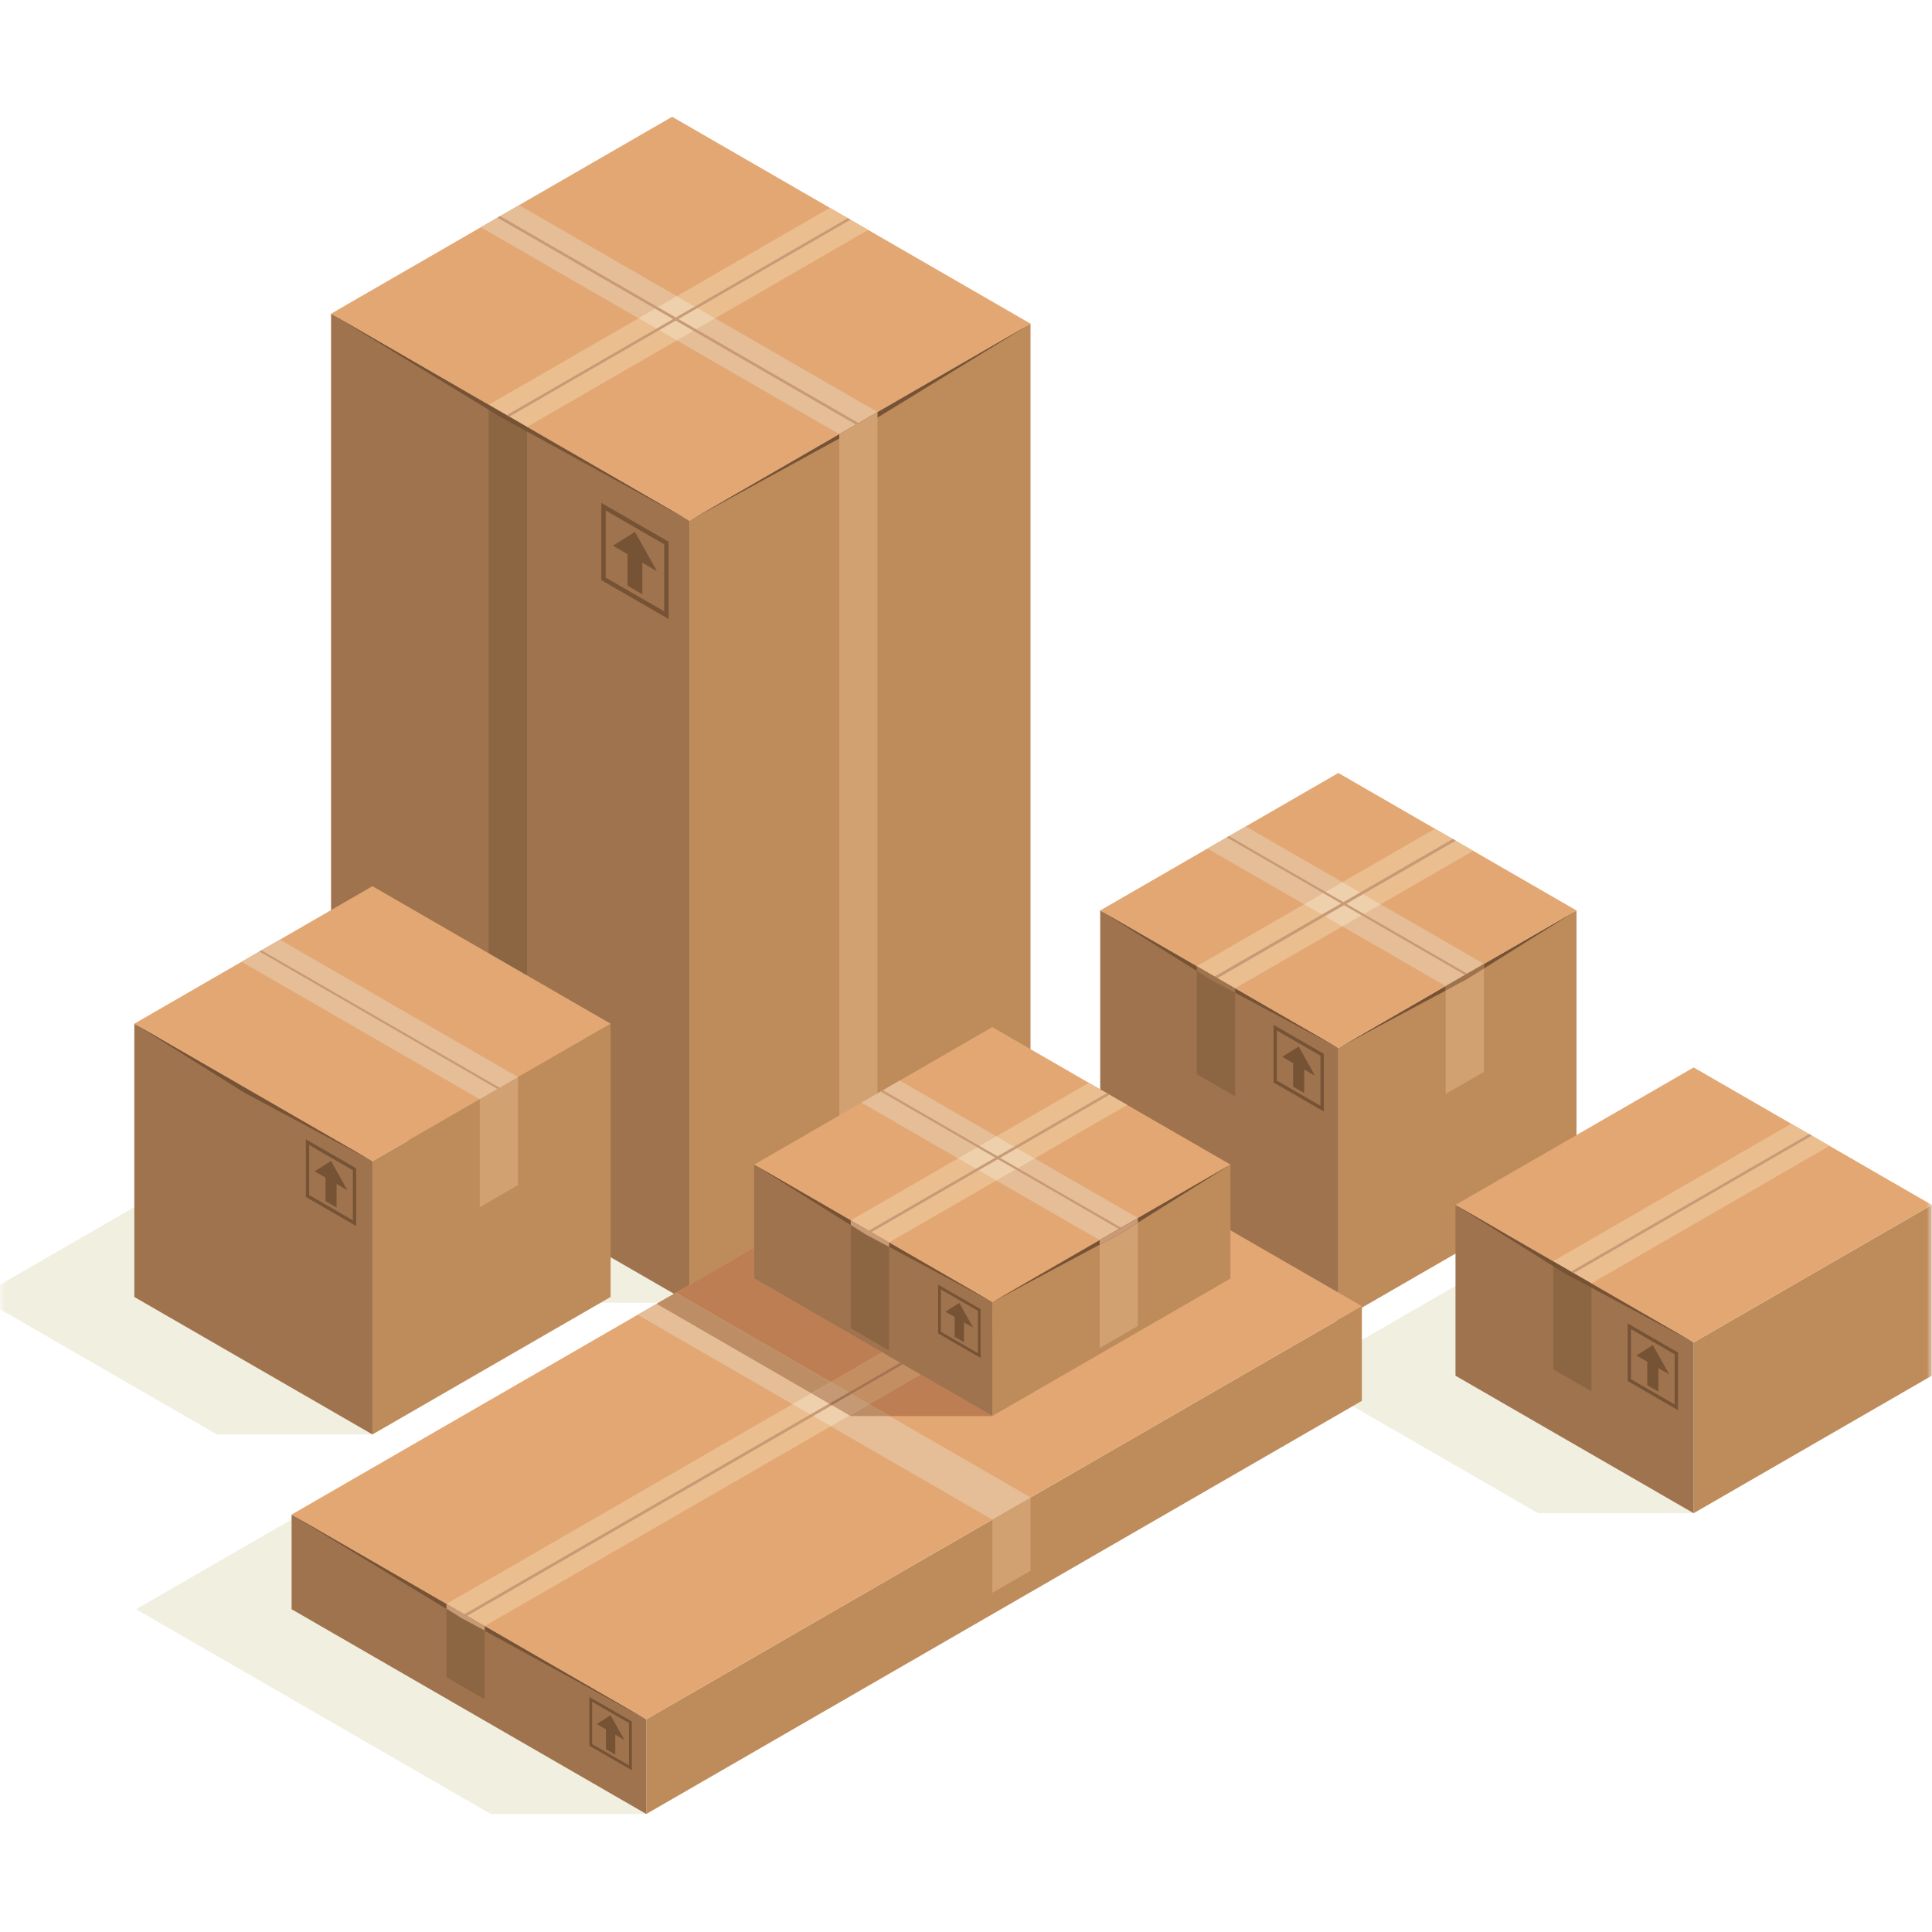 <svg width="182" height="182" viewBox="0 0 182 182" fill="none" xmlns="http://www.w3.org/2000/svg">
<mask id="mask0_275_3250" style="mask-type:alpha" maskUnits="userSpaceOnUse" x="0" y="0" width="182" height="182">
<rect width="182" height="182" fill="#D9D9D9"/>
</mask>
<g mask="url(#mask0_275_3250)">
<path d="M144.895 142.548L122.46 129.596L144.895 116.643L159.547 142.548H144.895Z" fill="#F1EFDF"/>
<path d="M111.425 124.465L88.99 111.513L111.425 98.56L126.077 124.465H111.425Z" fill="#F1EFDF"/>
<path d="M46.229 170.884L12.819 151.594L80.23 112.674L60.882 170.884H46.229" fill="#F1EFDF"/>
<path d="M50.298 122.717L16.533 103.223L48.667 84.671L64.944 122.717H50.298Z" fill="#F1EFDF"/>
<path d="M97.078 30.497V104.171L82.664 112.491L79.064 114.571L64.944 122.717V49.045L79.064 40.897L82.664 38.819L97.078 30.497" fill="#BE8B5B"/>
<path d="M64.944 49.045V122.717L49.651 113.891L46.038 111.797L31.185 103.224V29.551L46.038 38.137L49.651 40.217L64.944 49.045" fill="#9F734E"/>
<path d="M57.06 54.411L62.568 57.589V51.273L57.06 48.092V54.411ZM62.984 58.312L56.643 54.651V47.369L62.984 51.032V58.312Z" fill="#775336"/>
<path d="M60.513 55.981L59.114 55.173V51.506L60.513 52.314V55.981Z" fill="#775336"/>
<path d="M61.888 53.807L57.739 51.411L59.814 50.105L61.888 53.807Z" fill="#775336"/>
<path d="M64.951 49.048L31.185 29.553L63.319 11L97.085 30.494L64.951 49.048Z" fill="#E3A773"/>
<path d="M79.061 40.9L45.296 21.407L48.9 19.325L82.666 38.819L79.061 40.9" fill="#E5BE97"/>
<path d="M49.651 40.217V113.891L46.038 111.797V38.137L49.651 40.217Z" fill="#8C6643"/>
<path d="M49.648 40.213L46.043 38.132L49.648 40.213Z" fill="#443B34"/>
<path d="M49.648 40.213L46.043 38.13L60.154 29.984L63.759 32.065L49.648 40.213M67.364 29.985L63.758 27.904L78.177 19.578L81.783 21.66L67.364 29.985" fill="#EBBE8F"/>
<path d="M63.759 32.065L60.154 29.984L63.758 27.904L67.364 29.985L63.759 32.065" fill="#EED0AD"/>
<path d="M31.185 29.552L64.951 49.048L47.18 39.3L31.185 29.552Z" fill="#775336"/>
<path d="M97.085 30.494L64.951 49.048L82.721 39.3L97.085 30.494Z" fill="#775336"/>
<path d="M46.859 20.502L47.114 20.356L63.663 29.91L79.867 20.554L80.115 20.697L63.911 30.052L80.88 39.85L80.625 39.997L63.656 30.2L47.981 39.249L47.733 39.108L63.408 30.057L46.859 20.502" fill="#C89A75"/>
<path d="M82.664 38.818V112.49L79.064 114.57V40.897L82.664 38.818" fill="#D1A172"/>
<path d="M126.077 124.465L148.511 111.513V85.769L126.077 98.721V124.465" fill="#BE8B5B"/>
<path d="M148.511 85.769L126.077 98.721L138.181 92.245L148.511 85.769Z" fill="#775336"/>
<path d="M126.077 124.465L103.642 111.513V85.769L126.077 98.721V124.465" fill="#9F734E"/>
<path d="M120.285 101.797L124.396 104.17V99.454L120.285 97.08V101.797ZM124.708 104.709L119.973 101.976V96.541L124.708 99.274V104.709" fill="#775336"/>
<path d="M122.862 102.969L121.818 102.367V99.629L122.862 100.232V102.969Z" fill="#775336"/>
<path d="M123.89 101.347L120.792 99.557L122.34 98.583L123.89 101.347Z" fill="#775336"/>
<path d="M126.077 98.721L103.642 85.769L126.077 72.817L148.511 85.769L126.077 98.721Z" fill="#E3A773"/>
<path d="M136.187 103.055L139.791 100.973V90.804L136.187 92.885V103.055" fill="#D1A172"/>
<path d="M136.187 92.885L113.752 79.933L117.357 77.852L139.791 90.804L136.187 92.885Z" fill="#E5BE97"/>
<path d="M103.642 85.769L126.077 98.721L113.971 92.245L103.642 85.769" fill="#775336"/>
<path d="M116.345 103.273L112.741 101.193V91.022L116.345 93.104V103.273Z" fill="#8C6643"/>
<path d="M116.345 93.104L112.741 91.023L122.85 85.185L126.455 87.267L116.345 93.104M130.059 85.185L126.455 83.104L135.175 78.071L138.779 80.152L130.059 85.185" fill="#EBBE8F"/>
<path d="M126.455 87.267L122.85 85.185L126.455 83.104L130.059 85.185L126.455 87.267Z" fill="#EED0AD"/>
<path d="M116.345 93.104L112.741 91.023L116.345 93.104Z" fill="#A1805F"/>
<path d="M114.679 92.141L137.112 79.189L136.864 79.045L114.43 91.997L114.679 92.141Z" fill="#C89A75"/>
<path d="M114.43 91.997L126.351 85.116L115.563 78.888L115.776 78.764L126.564 84.992L136.864 79.045L137.112 79.189L126.813 85.134L138.211 91.716L137.996 91.84L126.598 85.26L114.679 92.141L114.43 91.997" fill="#C89A75"/>
<path d="M116.345 93.104V93.524L114.147 92.348L112.741 91.465V91.023L116.345 93.104" fill="#9F734E"/>
<path d="M138.181 92.245L136.187 93.313V92.885L139.791 90.804V91.237L138.181 92.245" fill="#9F734E"/>
<path d="M159.547 142.548L181.98 129.596V113.507L159.547 126.459V142.548" fill="#BE8B5B"/>
<path d="M159.547 142.548L137.112 129.596V113.507L159.547 126.459V142.548Z" fill="#9F734E"/>
<path d="M153.647 129.925L157.757 132.3V127.582L153.647 125.209V129.925ZM158.071 132.838L153.335 130.105V124.67L158.071 127.404V132.838Z" fill="#775336"/>
<path d="M156.224 131.099L155.18 130.496V127.759L156.224 128.361V131.099Z" fill="#775336"/>
<path d="M157.252 129.475L154.153 127.687L155.701 126.712L157.252 129.475Z" fill="#775336"/>
<path d="M159.547 126.458L137.112 113.507L159.547 100.555L181.98 113.507L159.547 126.458" fill="#E3A773"/>
<path d="M149.911 131.065L146.307 128.984V118.814L149.911 120.896V131.065Z" fill="#8C6643"/>
<path d="M169.16 106.104L168.74 105.861L169.16 106.104Z" fill="#443B34"/>
<path d="M149.911 120.896L146.949 119.187L149.911 120.896Z" fill="#BF9872"/>
<path d="M149.911 120.896L146.949 119.187L146.307 118.815L168.74 105.861L169.16 106.104L172.344 107.943L149.911 120.896" fill="#EBBE8F"/>
<path d="M149.911 120.896L146.307 118.815L146.949 119.187L149.911 120.896Z" fill="#B08E68"/>
<path d="M137.112 113.507L159.547 126.458L147.441 119.983L137.112 113.507Z" fill="#775336"/>
<path d="M148.244 119.933L170.677 106.981L170.429 106.837L147.995 119.789L148.244 119.933" fill="#C89A75"/>
<path d="M20.434 135.13L-2 122.178L20.434 109.225L35.086 135.13H20.434Z" fill="#F1EFDF"/>
<path d="M35.086 135.13L57.521 122.178V96.436L35.086 109.388V135.13" fill="#BE8B5B"/>
<path d="M35.086 135.13L12.653 122.178V96.436L35.086 109.388V135.13Z" fill="#9F734E"/>
<path d="M29.129 112.58L33.24 114.955V110.239L29.129 107.865V112.58ZM33.552 115.495L28.816 112.76V107.325L33.552 110.059V115.495" fill="#775336"/>
<path d="M31.707 113.753L30.663 113.15V110.413L31.707 111.017V113.753Z" fill="#775336"/>
<path d="M32.733 112.13L29.636 110.341L31.185 109.368L32.733 112.13Z" fill="#775336"/>
<path d="M35.086 109.388L12.653 96.436L35.086 83.482L57.521 96.436L35.086 109.388" fill="#E3A773"/>
<path d="M45.195 113.72L48.801 111.638V101.469L45.195 103.55V113.72" fill="#D1A172"/>
<path d="M45.195 103.55L22.762 90.598L26.366 88.517L48.801 101.469L45.195 103.55" fill="#E5BE97"/>
<path d="M46.864 102.588L24.43 89.635L24.633 89.519L47.068 102.471L46.864 102.588" fill="#C89A75"/>
<path d="M12.653 96.436L35.086 109.388L22.981 102.912L12.653 96.436Z" fill="#775336"/>
<path d="M60.882 170.884L128.293 131.964V123.046L60.882 161.966V170.884Z" fill="#BE8B5B"/>
<path d="M60.882 170.884L27.47 151.594V142.677L60.882 161.965V170.884Z" fill="#9F734E"/>
<path d="M55.783 164.3L59.259 166.308V162.32L55.783 160.313V164.3ZM59.522 166.764L55.52 164.452V159.857L59.522 162.168V166.764Z" fill="#775336"/>
<path d="M57.962 165.292L57.08 164.783V162.468L57.962 162.977V165.292Z" fill="#775336"/>
<path d="M58.83 163.92L56.211 162.408L57.521 161.584L58.83 163.92Z" fill="#775336"/>
<path d="M60.882 161.965L27.47 142.677L94.883 103.757L128.293 123.046L60.882 161.965Z" fill="#E3A773"/>
<path d="M93.479 150.052L97.085 147.969V141.064L93.479 143.145V150.052Z" fill="#D1A172"/>
<path d="M93.479 143.145L60.069 123.856L63.673 121.774L97.085 141.064L93.479 143.145" fill="#E5BE97"/>
<path d="M27.47 142.677L60.882 161.965L43.288 152.321L27.47 142.677" fill="#775336"/>
<path d="M45.661 160.085L42.057 158.004V151.098L45.661 153.18V160.085Z" fill="#8C6643"/>
<path d="M45.662 153.18L43.232 151.776L42.057 151.098L74.656 132.277L76.345 133.253L43.746 152.073L43.995 152.217L76.593 133.396L78.26 134.358L45.661 153.18" fill="#EBBE8F"/>
<path d="M78.26 134.358L76.593 133.396L78.369 132.37L80.035 133.333L78.26 134.358M76.345 133.253L74.656 132.277L76.433 131.252L78.121 132.228L76.345 133.253" fill="#EED0AD"/>
<path d="M45.661 153.18L43.232 151.776L45.662 153.18H45.661Z" fill="#A1805F"/>
<path d="M93.479 125.572V123.646L111.406 113.297L113.073 114.26L93.479 125.572M93.479 123.36V122.661L106.734 115.008L107.194 114.742L110.552 112.804L111.201 113.178L111.158 113.153L93.479 123.36" fill="#EBBE8F"/>
<path d="M45.661 153.18L42.057 151.098L43.232 151.776L45.661 153.18Z" fill="#B08E68"/>
<path d="M43.995 152.217L111.406 113.297L111.158 113.153L43.746 152.073L43.995 152.217Z" fill="#C89A75"/>
<path d="M45.661 153.18V153.599L43.465 152.424L42.057 151.541V151.099L45.661 153.18Z" fill="#C89A75"/>
<path d="M93.478 133.397H83.804L81.865 132.277L86.705 129.482L93.475 133.39L93.478 133.397Z" fill="#BC7E52"/>
<path d="M83.804 133.397H80.145L80.035 133.333L81.865 132.277L83.804 133.397" fill="#BD8E66"/>
<path d="M81.865 132.277L80.197 131.315L85.038 128.52L86.705 129.483L81.865 132.277Z" fill="#C28E62"/>
<path d="M80.035 133.333L78.369 132.37L80.197 131.314L81.865 132.277L80.035 133.333" fill="#C59974"/>
<path d="M61.854 122.825L61.852 122.824L62.036 122.717H62.041L61.854 122.825" fill="#D0B9A2"/>
<path d="M62.041 122.717H62.036L63.49 121.879L63.493 121.88L62.041 122.717Z" fill="#C5AE91"/>
<path d="M64.944 121.041V121.038L71.046 117.516V117.518L64.944 121.041Z" fill="#9E6841"/>
<path d="M63.493 121.88L63.49 121.879L64.944 121.039V121.041L63.673 121.776V121.775L63.493 121.88" fill="#855638"/>
<path d="M78.26 130.196L63.673 121.774L64.944 121.041L71.046 117.518V120.442L83.1 127.401L78.26 130.196" fill="#BC7E52"/>
<path d="M76.433 131.252L61.854 122.825L62.041 122.717L63.493 121.88L63.673 121.775L78.26 130.196L76.433 131.252" fill="#BD8E66"/>
<path d="M79.949 131.172L78.26 130.196L83.1 127.401L84.79 128.377L79.949 131.172Z" fill="#C28E62"/>
<path d="M78.121 132.228L76.433 131.252L78.26 130.196L79.949 131.172L78.121 132.228Z" fill="#C59974"/>
<path d="M78.369 132.371L78.121 132.228L79.949 131.172L84.79 128.377L85.038 128.52L80.197 131.315L78.369 132.371" fill="#A47351"/>
<path d="M93.479 133.393L115.914 120.441V109.708L93.479 122.661V133.393Z" fill="#BE8B5B"/>
<path d="M93.479 133.393L71.046 120.442V109.708L93.479 122.661V133.393" fill="#9F734E"/>
<path d="M88.634 125.456L92.111 127.464V123.476L88.634 121.469V125.456ZM92.374 127.918L88.371 125.608V121.013L92.374 123.324V127.918Z" fill="#775336"/>
<path d="M90.814 126.448L89.931 125.938V123.624L90.814 124.134V126.448" fill="#775336"/>
<path d="M91.682 125.076L89.062 123.564L90.372 122.74L91.682 125.076Z" fill="#775336"/>
<path d="M93.479 122.661L71.046 109.708L93.479 96.756L115.914 109.708L93.479 122.661" fill="#E3A773"/>
<path d="M103.589 126.993L107.194 124.912V114.742L103.589 116.824V126.993Z" fill="#D1A172"/>
<path d="M103.589 116.824L81.155 103.87L84.759 101.79L107.194 114.742L103.589 116.824Z" fill="#E5BE97"/>
<path d="M71.046 109.708L93.479 122.661L81.374 116.184L71.046 109.708" fill="#775336"/>
<path d="M83.749 127.212L80.143 125.131V114.961L83.749 117.043V127.212Z" fill="#8C6643"/>
<path d="M103.642 102.623L102.578 102.009L102.578 102.008L103.642 102.623Z" fill="#443B34"/>
<path d="M106.182 104.089L103.642 102.623L106.182 104.089Z" fill="#BF9872"/>
<path d="M83.749 117.042L80.143 114.961L90.253 109.124L93.858 111.205L83.749 117.042M97.463 109.124L93.858 107.042L102.578 102.008L103.642 102.622L106.182 104.089L97.463 109.124Z" fill="#EBBE8F"/>
<path d="M93.858 111.205L90.253 109.124L93.858 107.042L97.463 109.124L93.858 111.205Z" fill="#EED0AD"/>
<path d="M81.833 115.937L93.753 109.055L82.965 102.827L83.18 102.703L93.968 108.931L104.267 102.984L104.516 103.128L94.216 109.075L105.615 115.655L105.4 115.779L94.002 109.197L82.081 116.079L81.833 115.937" fill="#C89A75"/>
<path d="M83.749 117.042V117.462L81.551 116.286L80.143 115.404V114.961L83.749 117.042" fill="#C89A75"/>
<path d="M115.914 109.708L93.479 122.661L105.585 116.184L115.914 109.708Z" fill="#775336"/>
<path d="M105.585 116.184L103.589 117.252V116.824L107.194 114.743V115.176L105.585 116.184" fill="#C89A75"/>
</g>
</svg>
